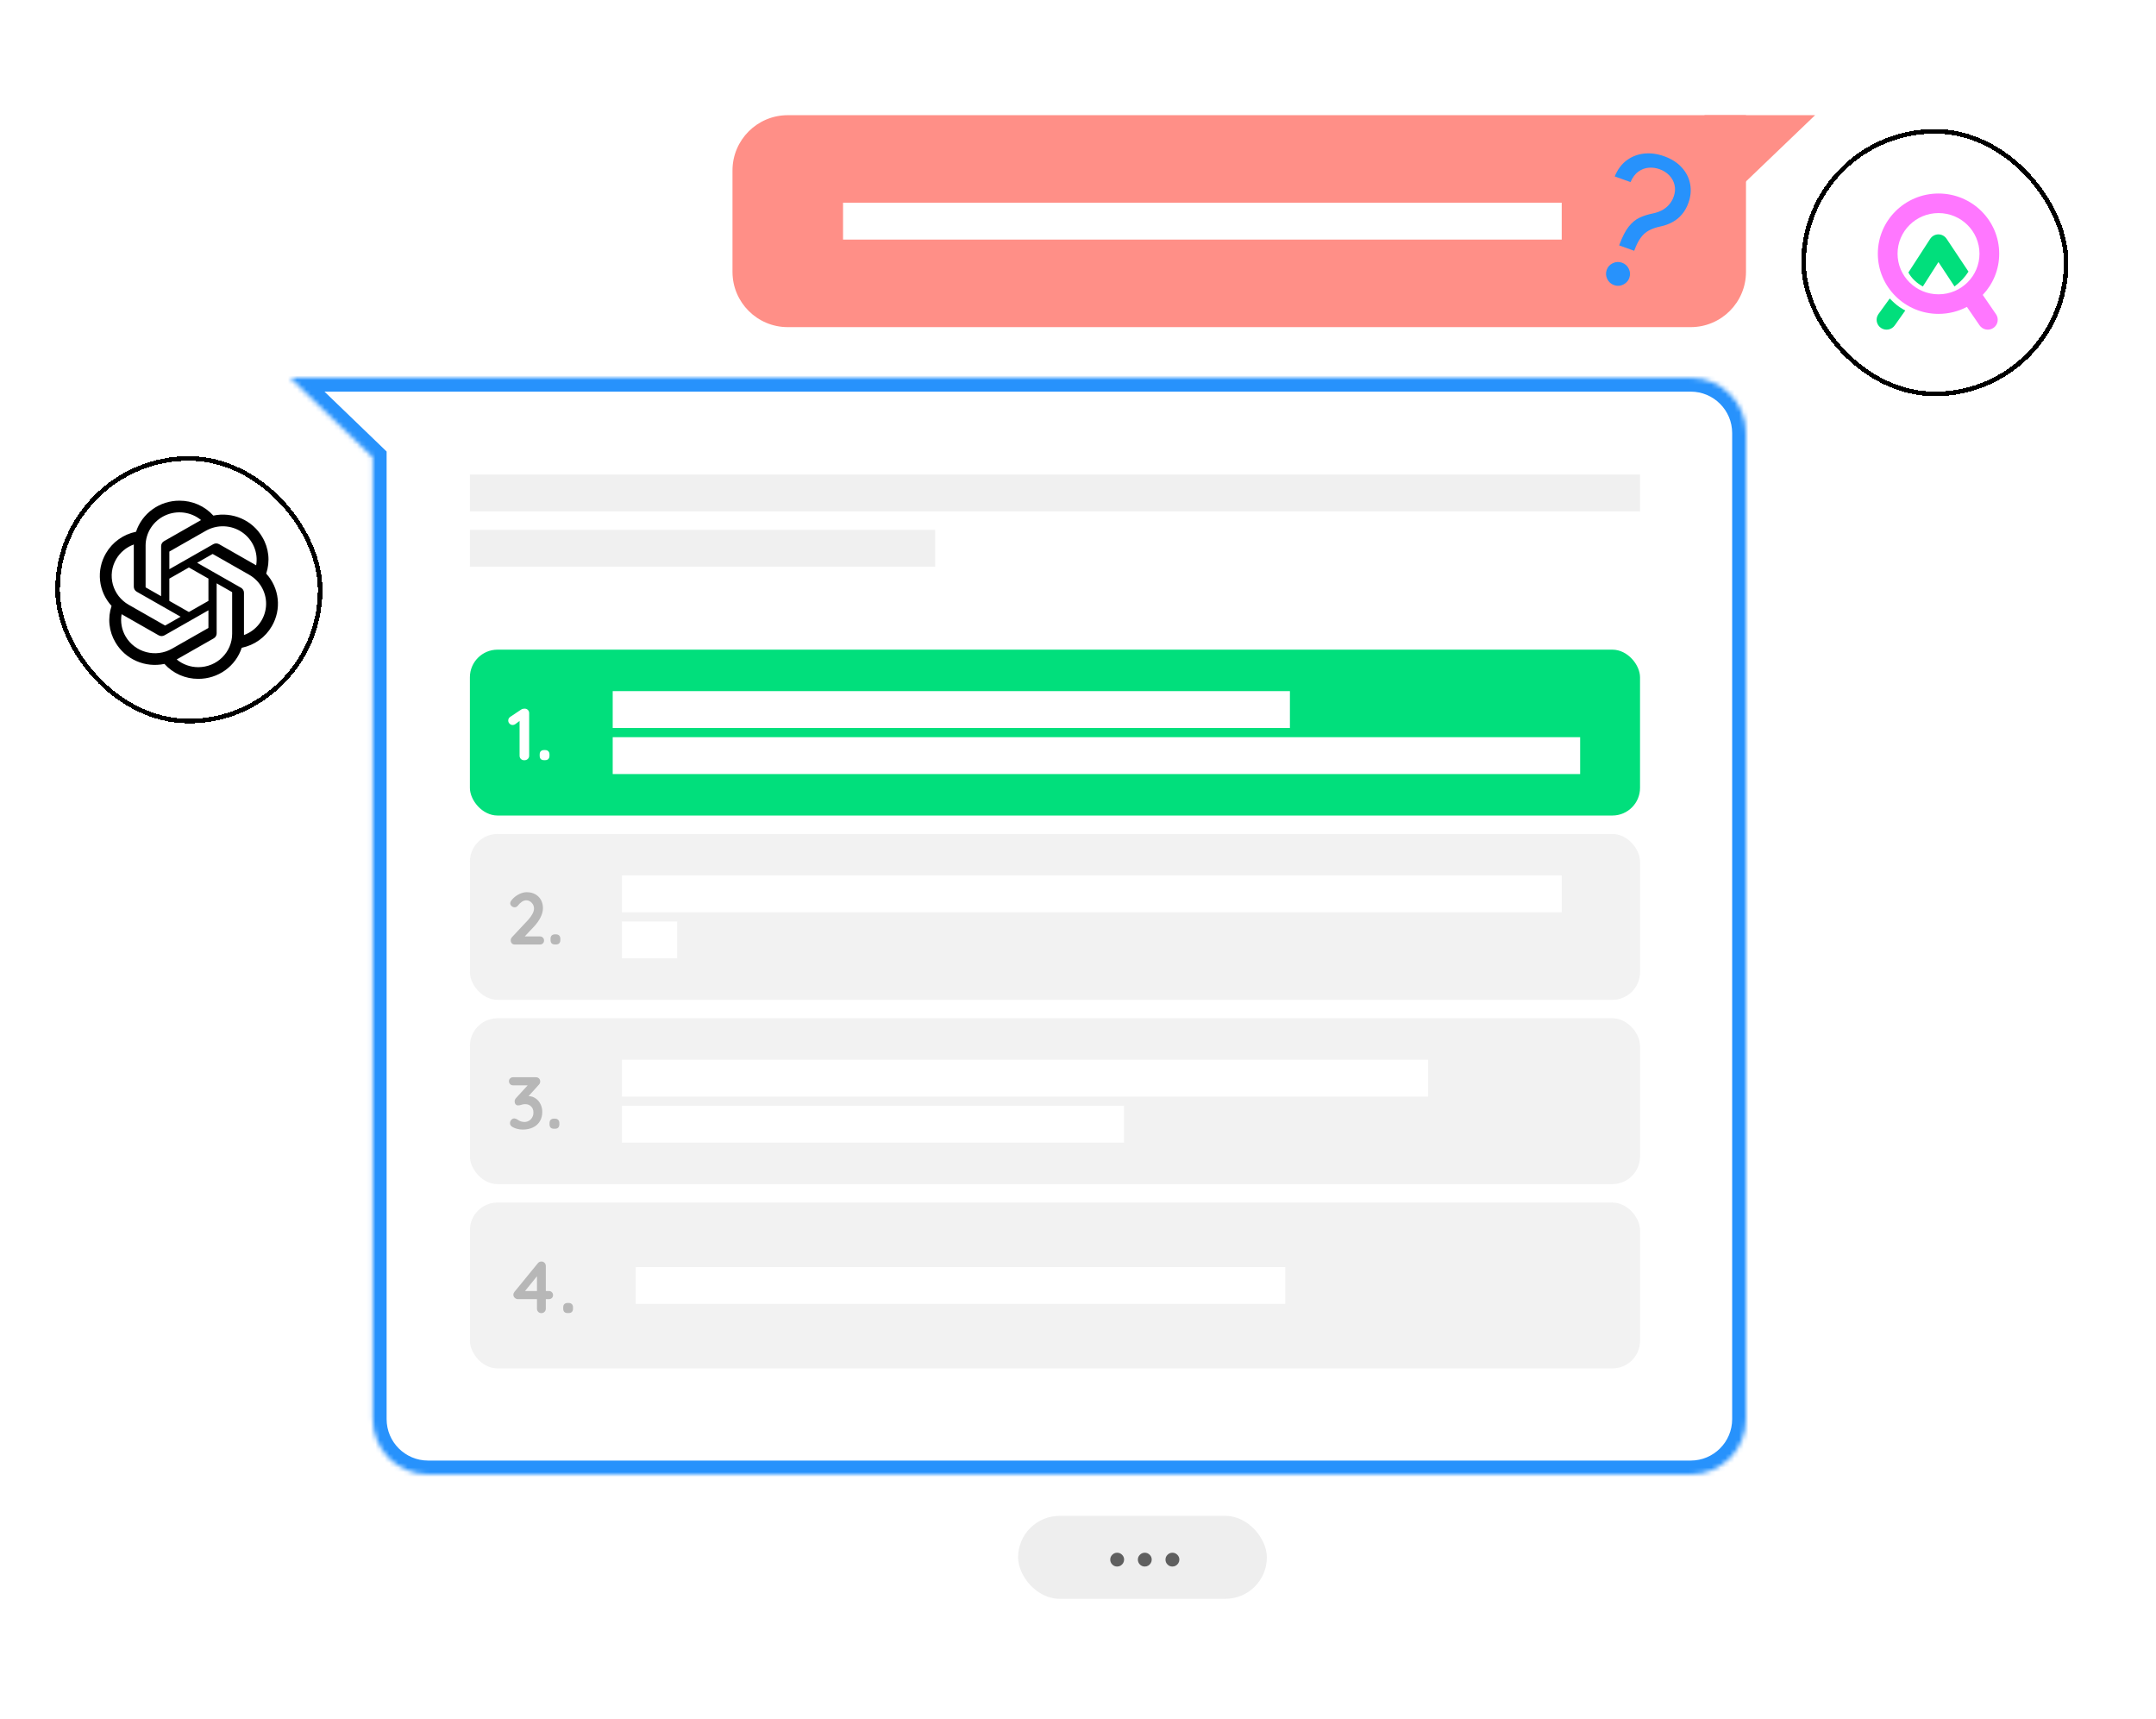 <svg width="468" height="373" viewBox="0 0 468 373" fill="none" xmlns="http://www.w3.org/2000/svg">
<g filter="url(#filter0_d_137_62724)">
<rect x="394" y="25" width="58" height="58" rx="29" fill="white" shape-rendering="crispEdges"/>
<rect x="394.5" y="25.5" width="57" height="57" rx="28.5" stroke="black" shape-rendering="crispEdges"/>
<path fill-rule="evenodd" clip-rule="evenodd" d="M417.252 56.144L421.962 48.872C422.827 47.537 424.705 47.535 425.572 48.868L430.296 55.953C429.455 57.244 428.631 58.105 427.265 59.174L423.772 53.876L420.393 59.174C419.112 58.475 417.958 57.46 417.252 56.144Z" fill="#01DF7C"/>
<path fill-rule="evenodd" clip-rule="evenodd" d="M432.683 52.062C432.683 56.931 428.703 60.877 423.793 60.877C418.883 60.877 414.902 56.931 414.902 52.062C414.902 47.193 418.883 43.246 423.793 43.246C428.703 43.246 432.683 47.193 432.683 52.062ZM429.955 63.609C428.116 64.576 426.019 65.124 423.793 65.124C416.518 65.124 410.62 59.276 410.62 52.062C410.62 44.848 416.518 39 423.793 39C431.068 39 436.965 44.848 436.965 52.062C436.965 55.523 435.608 58.669 433.393 61.006L436.272 65.201C436.943 66.178 436.688 67.511 435.702 68.176C434.716 68.842 433.372 68.588 432.701 67.611L429.955 63.609Z" fill="#FF77FF"/>
<path fill-rule="evenodd" clip-rule="evenodd" d="M414.301 67.611L416.574 64.395C416.574 64.395 415.52 63.831 414.782 63.246C414.045 62.66 413.201 61.783 413.201 61.783L410.73 65.201C410.059 66.178 410.314 67.51 411.301 68.176C412.287 68.841 413.63 68.588 414.301 67.611Z" fill="#01DF7C"/>
</g>
<path d="M159 37C159 30.373 164.373 25 171 25H379V59C379 65.627 373.627 71 367 71H171C164.373 71 159 65.627 159 59V37Z" fill="#FF8F87"/>
<rect width="156" height="8" transform="translate(183 44)" fill="white"/>
<path d="M351.469 53.259L351.527 53.097C352.161 51.385 352.833 50.081 353.542 49.188C354.251 48.294 355.036 47.646 355.896 47.244C356.757 46.841 357.727 46.533 358.806 46.321C359.458 46.188 360.076 45.978 360.66 45.69C361.248 45.393 361.769 44.995 362.223 44.498C362.687 44.004 363.046 43.401 363.3 42.69C363.616 41.808 363.682 40.969 363.496 40.171C363.311 39.374 362.932 38.674 362.359 38.073C361.786 37.472 361.073 37.019 360.22 36.713C359.476 36.447 358.705 36.343 357.906 36.402C357.107 36.461 356.358 36.736 355.66 37.227C354.962 37.719 354.387 38.483 353.934 39.519L350.504 38.29C351.125 36.786 351.993 35.62 353.109 34.791C354.234 33.965 355.498 33.478 356.902 33.331C358.315 33.187 359.756 33.379 361.226 33.905C362.823 34.477 364.098 35.289 365.052 36.341C366.015 37.397 366.622 38.589 366.873 39.918C367.133 41.25 367.011 42.618 366.509 44.022C366.154 45.012 365.679 45.852 365.084 46.543C364.497 47.237 363.806 47.797 363.008 48.222C362.22 48.65 361.34 48.965 360.368 49.165C359.392 49.374 358.565 49.667 357.888 50.044C357.213 50.411 356.634 50.93 356.148 51.599C355.663 52.268 355.212 53.157 354.794 54.267L354.736 54.429L351.469 53.259ZM350.349 61.875C349.678 61.635 349.187 61.19 348.877 60.541C348.567 59.892 348.531 59.234 348.77 58.568C349.008 57.902 349.453 57.416 350.105 57.112C350.757 56.807 351.418 56.775 352.09 57.015C352.761 57.255 353.252 57.7 353.562 58.35C353.872 58.999 353.908 59.657 353.669 60.322C353.511 60.764 353.253 61.128 352.894 61.416C352.544 61.707 352.143 61.898 351.69 61.99C351.25 62.076 350.803 62.038 350.349 61.875Z" fill="#2792FC"/>
<path d="M394 25H370V48L394 25Z" fill="#FF8F87"/>
<g filter="url(#filter1_d_137_62724)">
<rect x="15" y="96" width="58" height="58" rx="29" fill="white" shape-rendering="crispEdges"/>
<rect x="15.5" y="96.5" width="57" height="57" rx="28.5" stroke="black" shape-rendering="crispEdges"/>
<g clip-path="url(#clip0_137_62724)">
<path d="M63.279 127.006C63.061 124.954 62.188 123.024 60.783 121.493C61.221 120.191 61.374 118.813 61.23 117.447C61.085 116.08 60.647 114.764 59.942 113.58C58.9 111.789 57.308 110.371 55.398 109.531C53.487 108.69 51.353 108.473 49.307 108.905C48.39 107.879 47.255 107.06 45.984 106.502C44.713 105.943 43.339 105.659 41.948 105.667C39.855 105.661 37.817 106.311 36.124 107.525C34.431 108.739 33.171 110.449 32.529 112.412C31.166 112.686 29.878 113.247 28.752 114.053C27.625 114.858 26.689 115.892 26 117.084C24.95 118.87 24.503 120.94 24.721 122.991C24.939 125.046 25.812 126.976 27.217 128.507C26.779 129.809 26.626 131.187 26.77 132.553C26.915 133.918 27.353 135.236 28.058 136.42C29.1 138.211 30.692 139.629 32.602 140.469C34.513 141.31 36.647 141.527 38.693 141.095C39.616 142.121 40.751 142.94 42.019 143.501C43.29 144.059 44.664 144.344 46.055 144.336C48.148 144.341 50.189 143.692 51.881 142.478C53.574 141.264 54.834 139.551 55.476 137.588C56.84 137.312 58.127 136.753 59.251 135.948C60.378 135.142 61.314 134.108 62.002 132.916C63.05 131.125 63.499 129.057 63.279 127.006ZM51.68 111.23C53.073 111.289 54.42 111.738 55.566 112.527C56.709 113.314 57.605 114.407 58.141 115.677C58.68 116.947 58.84 118.341 58.603 119.699C58.546 119.665 58.446 119.605 58.372 119.563L50.57 115.113C50.376 115 50.153 114.941 49.93 114.941C49.704 114.941 49.484 115 49.288 115.113L39.763 120.54V116.781C39.763 116.762 39.765 116.743 39.773 116.724C39.782 116.708 39.795 116.692 39.809 116.681L47.696 112.192C48.904 111.504 50.286 111.171 51.68 111.23ZM44.003 120.164L48.245 122.581V127.414L44.003 129.831L39.76 127.414V122.583L44.003 120.164ZM34.603 115.438C34.603 114.061 35.003 112.713 35.751 111.553C36.5 110.39 37.569 109.464 38.832 108.881C40.095 108.298 41.502 108.081 42.884 108.255C44.269 108.432 45.573 108.994 46.645 109.874C46.585 109.907 46.482 109.963 46.414 110.003L38.614 114.45C38.418 114.56 38.255 114.718 38.143 114.912C38.032 115.105 37.972 115.323 37.975 115.545L37.969 126.396L34.671 124.517C34.654 124.509 34.638 124.495 34.627 124.479C34.616 124.463 34.608 124.444 34.605 124.425V115.438H34.603ZM27.494 123.845C26.991 121.99 27.252 120.014 28.224 118.349C29.081 116.88 30.433 115.755 32.047 115.172C32.047 115.239 32.044 115.355 32.044 115.438V124.331C32.044 124.554 32.102 124.772 32.213 124.965C32.325 125.158 32.488 125.317 32.684 125.427L42.209 130.854L38.911 132.733C38.895 132.744 38.875 132.749 38.856 132.752C38.837 132.755 38.818 132.752 38.799 132.744L30.912 128.244C29.228 127.282 27.998 125.698 27.494 123.845ZM34.736 138.528C32.855 138.031 31.253 136.818 30.276 135.155C29.416 133.689 29.105 131.971 29.399 130.301C29.456 130.335 29.557 130.397 29.631 130.438L37.433 134.884C37.626 134.997 37.849 135.056 38.075 135.056C38.301 135.056 38.522 134.997 38.715 134.884L48.243 129.457V133.217C48.243 133.235 48.24 133.254 48.232 133.273C48.224 133.289 48.21 133.305 48.197 133.316L40.307 137.808C38.62 138.767 36.617 139.027 34.736 138.528ZM53.392 134.559C53.389 136.479 52.616 138.321 51.242 139.677C49.867 141.036 48.001 141.801 46.055 141.804C44.337 141.807 42.672 141.213 41.355 140.126C41.414 140.093 41.518 140.037 41.586 139.997L49.389 135.553C49.584 135.443 49.748 135.284 49.859 135.091C49.971 134.898 50.031 134.68 50.028 134.457V123.604L53.326 125.483C53.343 125.491 53.359 125.505 53.37 125.521C53.381 125.537 53.389 125.556 53.392 125.575V134.559ZM60.737 128.644C60.617 130.016 60.106 131.326 59.259 132.422C58.413 133.517 57.267 134.35 55.958 134.828V125.666C55.961 125.443 55.901 125.226 55.789 125.032C55.678 124.839 55.517 124.68 55.321 124.57L45.793 119.144L49.092 117.264C49.108 117.253 49.127 117.248 49.146 117.245C49.165 117.243 49.184 117.245 49.203 117.253L57.093 121.746C58.301 122.436 59.286 123.448 59.931 124.67C60.576 125.894 60.857 127.272 60.737 128.644Z" fill="black"/>
</g>
</g>
<mask id="path-12-inside-1_137_62724" fill="white">
<path fill-rule="evenodd" clip-rule="evenodd" d="M80.922 82H63L80.922 99.273V308C80.922 314.627 86.295 320 92.922 320H367C373.627 320 379 314.627 379 308V94C379 87.373 373.627 82 367 82H83.752H80.922Z"/>
</mask>
<path fill-rule="evenodd" clip-rule="evenodd" d="M80.922 82H63L80.922 99.273V308C80.922 314.627 86.295 320 92.922 320H367C373.627 320 379 314.627 379 308V94C379 87.373 373.627 82 367 82H83.752H80.922Z" fill="white"/>
<path d="M63 82V79H55.564L60.918 84.16L63 82ZM80.922 99.273H83.922V97.998L83.004 97.113L80.922 99.273ZM63 85H80.922V79H63V85ZM83.004 97.113L65.082 79.84L60.918 84.16L78.841 101.433L83.004 97.113ZM83.922 308V99.273H77.922V308H83.922ZM92.922 317C87.952 317 83.922 312.971 83.922 308H77.922C77.922 316.284 84.638 323 92.922 323V317ZM367 317H92.922V323H367V317ZM376 308C376 312.971 371.971 317 367 317V323C375.284 323 382 316.284 382 308H376ZM376 94V308H382V94H376ZM367 85C371.971 85 376 89.029 376 94H382C382 85.716 375.284 79 367 79V85ZM83.752 85H367V79H83.752V85ZM80.922 85H83.752V79H80.922V85Z" fill="#2792FC" mask="url(#path-12-inside-1_137_62724)"/>
<rect width="254" height="8" transform="translate(102 103)" fill="#F0F0F0"/>
<rect width="101" height="8" transform="translate(102 115)" fill="#F0F0F0"/>
<rect x="102" y="141" width="254" height="36" rx="6" fill="#01DF7C"/>
<path d="M113.808 165C113.509 165 113.264 164.909 113.072 164.728C112.88 164.536 112.784 164.301 112.784 164.024V155.96L113.008 156.312L111.84 157.176C111.691 157.293 111.504 157.352 111.28 157.352C111.024 157.352 110.8 157.256 110.608 157.064C110.416 156.872 110.32 156.643 110.32 156.376C110.32 156.035 110.485 155.757 110.816 155.544L113.12 154.008C113.227 153.933 113.344 153.88 113.472 153.848C113.611 153.816 113.739 153.8 113.856 153.8C114.165 153.8 114.411 153.896 114.592 154.088C114.773 154.269 114.864 154.499 114.864 154.776V164.024C114.864 164.301 114.763 164.536 114.56 164.728C114.368 164.909 114.117 165 113.808 165ZM118.107 164.984C117.797 164.984 117.557 164.904 117.387 164.744C117.227 164.573 117.147 164.333 117.147 164.024V163.752C117.147 163.443 117.227 163.208 117.387 163.048C117.557 162.877 117.797 162.792 118.107 162.792H118.315C118.624 162.792 118.859 162.877 119.019 163.048C119.189 163.208 119.275 163.443 119.275 163.752V164.024C119.275 164.333 119.189 164.573 119.019 164.744C118.859 164.904 118.624 164.984 118.315 164.984H118.107Z" fill="white"/>
<rect width="147" height="8" transform="translate(133 150)" fill="white"/>
<rect width="210" height="8" transform="translate(133 160)" fill="white"/>
<rect x="102" y="181" width="254" height="36" rx="6" fill="#7B7B7B" fill-opacity="0.1"/>
<path d="M117.2 203.24C117.456 203.24 117.669 203.325 117.84 203.496C118.011 203.667 118.096 203.88 118.096 204.136C118.096 204.381 118.011 204.589 117.84 204.76C117.669 204.92 117.456 205 117.2 205H111.76C111.483 205 111.264 204.915 111.104 204.744C110.944 204.573 110.864 204.355 110.864 204.088C110.864 203.821 110.96 203.587 111.152 203.384L114.64 199.656C115.035 199.229 115.344 198.803 115.568 198.376C115.803 197.939 115.92 197.539 115.92 197.176C115.92 196.696 115.749 196.28 115.408 195.928C115.067 195.576 114.672 195.4 114.224 195.4C113.915 195.4 113.6 195.507 113.28 195.72C112.971 195.923 112.688 196.195 112.432 196.536C112.24 196.792 111.995 196.92 111.696 196.92C111.461 196.92 111.243 196.829 111.04 196.648C110.848 196.467 110.752 196.264 110.752 196.04C110.752 195.88 110.805 195.72 110.912 195.56C111.019 195.389 111.179 195.197 111.392 194.984C111.797 194.579 112.267 194.253 112.8 194.008C113.333 193.763 113.845 193.64 114.336 193.64C115.04 193.64 115.659 193.789 116.192 194.088C116.725 194.387 117.136 194.797 117.424 195.32C117.712 195.843 117.856 196.435 117.856 197.096C117.856 197.747 117.68 198.419 117.328 199.112C116.987 199.795 116.523 200.451 115.936 201.08L113.904 203.24H117.2ZM120.466 204.984C120.157 204.984 119.917 204.904 119.746 204.744C119.586 204.573 119.506 204.333 119.506 204.024V203.752C119.506 203.443 119.586 203.208 119.746 203.048C119.917 202.877 120.157 202.792 120.466 202.792H120.674C120.983 202.792 121.218 202.877 121.378 203.048C121.549 203.208 121.634 203.443 121.634 203.752V204.024C121.634 204.333 121.549 204.573 121.378 204.744C121.218 204.904 120.983 204.984 120.674 204.984H120.466Z" fill="#B7B7B7"/>
<rect width="204" height="8" transform="translate(135 190)" fill="white"/>
<rect width="12" height="8" transform="translate(135 200)" fill="white"/>
<rect x="102" y="221" width="254" height="36" rx="6" fill="#7B7B7B" fill-opacity="0.1"/>
<path d="M114.736 237.896C115.323 237.917 115.84 238.088 116.288 238.408C116.747 238.728 117.099 239.149 117.344 239.672C117.589 240.184 117.712 240.733 117.712 241.32C117.712 242.099 117.536 242.781 117.184 243.368C116.832 243.944 116.336 244.387 115.696 244.696C115.056 245.005 114.309 245.16 113.456 245.16C113.072 245.16 112.688 245.112 112.304 245.016C111.92 244.92 111.584 244.792 111.296 244.632C110.901 244.419 110.704 244.131 110.704 243.768C110.704 243.512 110.795 243.277 110.976 243.064C111.157 242.851 111.376 242.744 111.632 242.744C111.845 242.744 112.075 242.824 112.32 242.984C112.779 243.336 113.285 243.512 113.84 243.512C114.171 243.512 114.485 243.432 114.784 243.272C115.083 243.101 115.323 242.861 115.504 242.552C115.696 242.232 115.792 241.869 115.792 241.464C115.792 240.888 115.616 240.44 115.264 240.12C114.923 239.8 114.507 239.64 114.016 239.64C113.803 239.64 113.616 239.661 113.456 239.704C113.296 239.747 113.2 239.773 113.168 239.784C112.891 239.869 112.661 239.912 112.48 239.912C112.245 239.912 112.059 239.832 111.92 239.672C111.781 239.501 111.712 239.293 111.712 239.048C111.712 238.899 111.739 238.765 111.792 238.648C111.845 238.531 111.936 238.403 112.064 238.264L114.544 235.56H111.376C111.12 235.56 110.907 235.475 110.736 235.304C110.565 235.133 110.48 234.92 110.48 234.664C110.48 234.419 110.565 234.216 110.736 234.056C110.907 233.885 111.12 233.8 111.376 233.8H116.272C116.592 233.8 116.837 233.891 117.008 234.072C117.179 234.243 117.264 234.472 117.264 234.76C117.264 235.016 117.136 235.272 116.88 235.528L114.736 237.896ZM120.247 244.984C119.938 244.984 119.698 244.904 119.527 244.744C119.367 244.573 119.287 244.333 119.287 244.024V243.752C119.287 243.443 119.367 243.208 119.527 243.048C119.698 242.877 119.938 242.792 120.247 242.792H120.455C120.765 242.792 120.999 242.877 121.159 243.048C121.33 243.208 121.415 243.443 121.415 243.752V244.024C121.415 244.333 121.33 244.573 121.159 244.744C120.999 244.904 120.765 244.984 120.455 244.984H120.247Z" fill="#B7B7B7"/>
<rect width="175" height="8" transform="translate(135 230)" fill="white"/>
<rect width="109" height="8" transform="translate(135 240)" fill="white"/>
<rect x="102" y="261" width="254" height="36" rx="6" fill="#7B7B7B" fill-opacity="0.1"/>
<path d="M119.152 280.2C119.408 280.2 119.621 280.285 119.792 280.456C119.963 280.627 120.048 280.84 120.048 281.096C120.048 281.341 119.963 281.549 119.792 281.72C119.621 281.88 119.408 281.96 119.152 281.96H118.48V284.024C118.48 284.301 118.384 284.536 118.192 284.728C118.011 284.909 117.781 285 117.504 285C117.237 285 117.013 284.909 116.832 284.728C116.651 284.536 116.56 284.301 116.56 284.024V281.96H112.4C112.165 281.96 111.947 281.869 111.744 281.688C111.541 281.496 111.44 281.272 111.44 281.016C111.44 280.781 111.52 280.568 111.68 280.376L116.736 274.184C116.939 273.928 117.205 273.8 117.536 273.8C117.803 273.8 118.027 273.896 118.208 274.088C118.389 274.269 118.48 274.499 118.48 274.776V280.2H119.152ZM113.968 280.2H116.56V277L113.968 280.2ZM123.216 284.984C122.907 284.984 122.667 284.904 122.496 284.744C122.336 284.573 122.256 284.333 122.256 284.024V283.752C122.256 283.443 122.336 283.208 122.496 283.048C122.667 282.877 122.907 282.792 123.216 282.792H123.424C123.733 282.792 123.968 282.877 124.128 283.048C124.299 283.208 124.384 283.443 124.384 283.752V284.024C124.384 284.333 124.299 284.573 124.128 284.744C123.968 284.904 123.733 284.984 123.424 284.984H123.216Z" fill="#B7B7B7"/>
<rect width="141" height="8" transform="translate(138 275)" fill="white"/>
<rect x="221" y="329" width="54" height="18" rx="9" fill="#EEEEEE"/>
<path d="M242.504 340C242.093 340 241.739 339.855 241.444 339.564C241.148 339.268 241 338.912 241 338.496C241 338.085 241.148 337.734 241.444 337.444C241.739 337.148 242.093 337 242.504 337C242.915 337 243.268 337.148 243.564 337.444C243.86 337.734 244.008 338.085 244.008 338.496C244.008 338.772 243.937 339.025 243.797 339.256C243.662 339.481 243.481 339.662 243.256 339.797C243.03 339.932 242.779 340 242.504 340Z" fill="#5F5F5F"/>
<path d="M248.5 340C248.089 340 247.736 339.855 247.44 339.564C247.144 339.268 246.996 338.912 246.996 338.496C246.996 338.085 247.144 337.734 247.44 337.444C247.736 337.148 248.089 337 248.5 337C248.911 337 249.264 337.148 249.56 337.444C249.856 337.734 250.004 338.085 250.004 338.496C250.004 338.772 249.934 339.025 249.793 339.256C249.658 339.481 249.477 339.662 249.252 339.797C249.026 339.932 248.776 340 248.5 340Z" fill="#5F5F5F"/>
<path d="M254.496 340C254.085 340 253.732 339.855 253.436 339.564C253.14 339.268 252.992 338.912 252.992 338.496C252.992 338.085 253.14 337.734 253.436 337.444C253.732 337.148 254.085 337 254.496 337C254.907 337 255.261 337.148 255.556 337.444C255.852 337.734 256 338.085 256 338.496C256 338.772 255.93 339.025 255.789 339.256C255.654 339.481 255.474 339.662 255.248 339.797C255.023 339.932 254.772 340 254.496 340Z" fill="#5F5F5F"/>
<defs>
<filter id="filter0_d_137_62724" x="391" y="25" width="61" height="61" filterUnits="userSpaceOnUse" color-interpolation-filters="sRGB">
<feFlood flood-opacity="0" result="BackgroundImageFix"/>
<feColorMatrix in="SourceAlpha" type="matrix" values="0 0 0 0 0 0 0 0 0 0 0 0 0 0 0 0 0 0 127 0" result="hardAlpha"/>
<feOffset dx="-3" dy="3"/>
<feComposite in2="hardAlpha" operator="out"/>
<feColorMatrix type="matrix" values="0 0 0 0 0 0 0 0 0 0 0 0 0 0 0 0 0 0 1 0"/>
<feBlend mode="normal" in2="BackgroundImageFix" result="effect1_dropShadow_137_62724"/>
<feBlend mode="normal" in="SourceGraphic" in2="effect1_dropShadow_137_62724" result="shape"/>
</filter>
<filter id="filter1_d_137_62724" x="12" y="96" width="61" height="61" filterUnits="userSpaceOnUse" color-interpolation-filters="sRGB">
<feFlood flood-opacity="0" result="BackgroundImageFix"/>
<feColorMatrix in="SourceAlpha" type="matrix" values="0 0 0 0 0 0 0 0 0 0 0 0 0 0 0 0 0 0 127 0" result="hardAlpha"/>
<feOffset dx="-3" dy="3"/>
<feComposite in2="hardAlpha" operator="out"/>
<feColorMatrix type="matrix" values="0 0 0 0 0 0 0 0 0 0 0 0 0 0 0 0 0 0 1 0"/>
<feBlend mode="normal" in2="BackgroundImageFix" result="effect1_dropShadow_137_62724"/>
<feBlend mode="normal" in="SourceGraphic" in2="effect1_dropShadow_137_62724" result="shape"/>
</filter>
<clipPath id="clip0_137_62724">
<rect width="38.667" height="38.667" fill="white" transform="translate(24.667 105.667)"/>
</clipPath>
</defs>
</svg>
